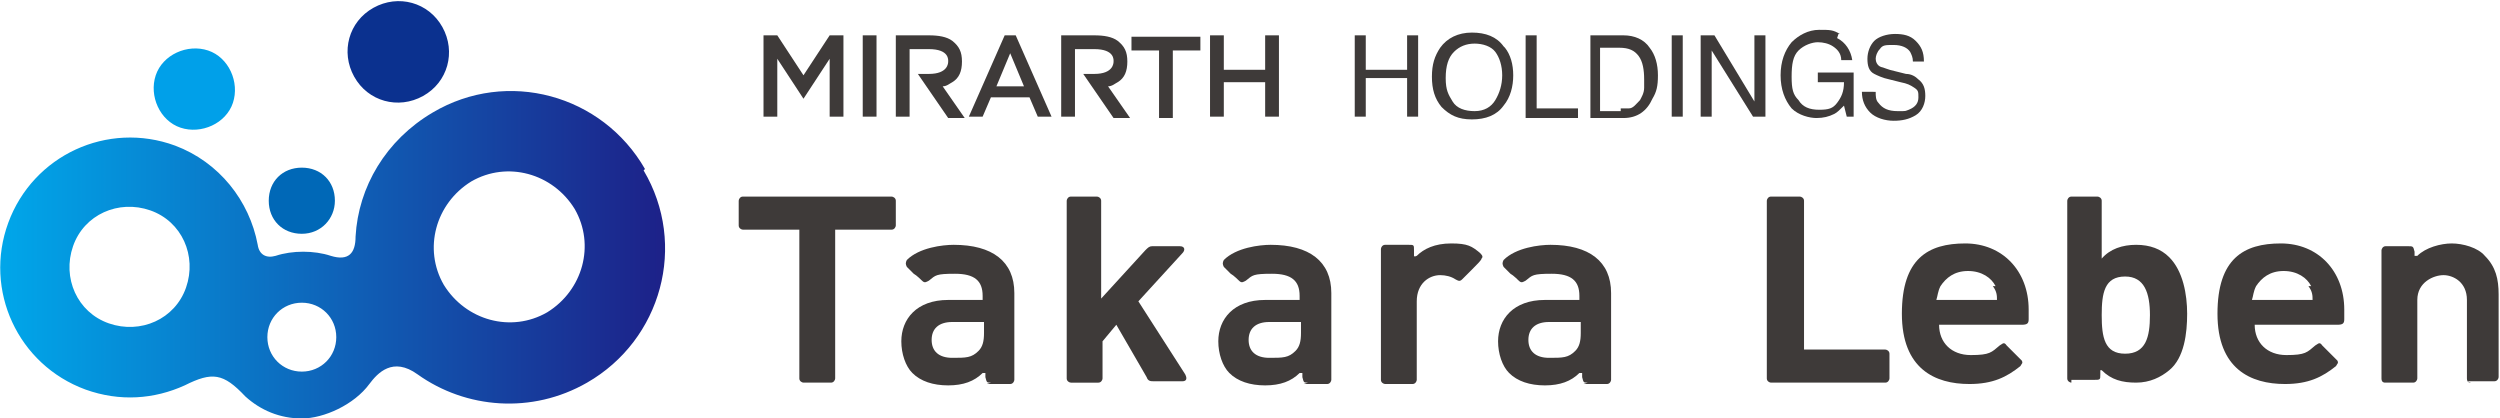 <?xml version="1.0" encoding="UTF-8"?>
<svg xmlns="http://www.w3.org/2000/svg" width="64mm" height="10.7mm" version="1.1" xmlns:xlink="http://www.w3.org/1999/xlink" viewBox="0 0 181.4 30.2">
  <!-- Generator: Adobe Illustrator 29.0.1, SVG Export Plug-In . SVG Version: 2.1.0 Build 192)  -->
  <defs>
    <style>
      .st0 {
        fill: #3e3a39;
      }

      .st1 {
        fill: #0068b7;
      }

      .st2 {
        fill: #0b318f;
      }

      .st3 {
        fill: #403e3d;
      }

      .st4 {
        fill: #0068b3;
      }

      .st5 {
        fill: #21358c;
      }

      .st6 {
        fill: #00a0e9;
      }

      .st7 {
        fill: url(#_名称未設定グラデーション);
      }

      .st8 {
        fill: url(#_名称未設定グラデーション_3);
      }

      .st9 {
        fill: #009fe6;
      }
    </style>
    <linearGradient id="_名称未設定グラデーション" data-name="名称未設定グラデーション" x1="-1.9" y1="43.6" x2="35.6" y2="43.6" gradientTransform="translate(0 92.4) scale(1 -1)" gradientUnits="userSpaceOnUse">
      <stop offset="0" stop-color="#00a6e7"/>
      <stop offset="1" stop-color="#242684"/>
    </linearGradient>
    <linearGradient id="_名称未設定グラデーション_3" data-name="名称未設定グラデーション 3" x1="0" y1="74" x2="48.4" y2="74" gradientTransform="translate(0 92.4) scale(1 -1)" gradientUnits="userSpaceOnUse">
      <stop offset="0" stop-color="#00a7ea"/>
      <stop offset="1" stop-color="#1d2088"/>
    </linearGradient>
  </defs>
  <g id="_レイヤー_2">
    <g id="_レイヤー_2-2">
      <path class="st3" d="M47.8,55.8c-.2,0-.3-.1-.3-.3v-11.8h-4.5c-.2,0-.3-.1-.3-.3v-1.9c0-.2.1-.3.3-.3h11.7c.2,0,.3.1.3.3v1.9c0,.2-.1.3-.3.3h-4.5v11.8c0,.2-.1.3-.3.3h-2.2Z"/>
      <path class="st3" d="M62.7,55.8c-.3,0-.3,0-.4-.5v-.3c0,0-.2-.1-.2,0-.7.6-1.5,1-2.7,1s-2.2-.3-2.9-1c-.6-.6-.9-1.5-.9-2.5,0-1.7,1.2-3.3,3.7-3.3h2.8v-.3c0-1.2-.7-1.7-2.1-1.7s-1.5.2-2,.5c-.2.2-.3.2-.5,0,0,0-.5-.4-.7-.6-.2-.2-.5-.5-.6-.6-.2-.2-.2-.3,0-.5,1-.9,2.8-1.2,3.8-1.2,3.1,0,4.7,1.3,4.7,3.8v6.9c0,.2-.1.3-.3.3h-1.8,0ZM62.1,51.1h-2.5c-1,0-1.6.6-1.6,1.4s.5,1.4,1.7,1.4,1.5-.1,2.1-.6c.3-.3.4-.7.4-1.4,0,0,0-.8,0-.8Z"/>
      <path class="st3" d="M87.7,55.8c-.3,0-.3,0-.4-.5v-.3c0,0-.2-.1-.2,0-.7.6-1.5,1-2.7,1s-2.2-.3-2.9-1c-.6-.6-.9-1.5-.9-2.5,0-1.7,1.2-3.3,3.7-3.3h2.8v-.3c0-1.2-.7-1.7-2.1-1.7s-1.5.2-2,.5c-.2.2-.3.2-.5,0,0,0-.5-.4-.7-.6-.2-.2-.5-.5-.6-.6-.2-.2-.2-.3,0-.5,1-.9,2.8-1.2,3.8-1.2,3.1,0,4.7,1.3,4.7,3.8v6.9c0,.2-.1.3-.3.3h-1.9ZM87.2,51.1h-2.5c-1,0-1.6.6-1.6,1.4s.5,1.4,1.7,1.4,1.6-.1,2.1-.6c.3-.3.4-.7.4-1.4,0,0,0-.8,0-.8Z"/>
      <path class="st3" d="M109.8,55.8c-.3,0-.3,0-.4-.5v-.3c0,0-.2-.1-.2,0-.7.6-1.5,1-2.7,1s-2.2-.3-2.9-1c-.6-.6-.9-1.5-.9-2.5,0-1.7,1.2-3.3,3.7-3.3h2.8v-.3c0-1.2-.7-1.7-2.1-1.7s-1.5.2-2,.5c-.2.2-.3.2-.5,0-.1,0-.5-.4-.7-.6-.2-.2-.5-.5-.6-.6-.2-.2-.2-.3,0-.5,1-.9,2.8-1.2,3.8-1.2,3.1,0,4.7,1.3,4.7,3.8v6.9c0,.2-.1.3-.3.3h-1.9ZM109.3,51.1h-2.5c-1,0-1.6.6-1.6,1.4s.5,1.4,1.7,1.4,1.6-.1,2.1-.6c.3-.3.4-.7.4-1.4,0,0,0-.8,0-.8Z"/>
      <path class="st3" d="M69,55.8c-.2,0-.3-.1-.3-.3v-14.1c0-.2.1-.3.3-.3h2c.2,0,.3.1.3.3v7.7l3.4-3.8c.2-.2.3-.3.6-.3h2.2c.4,0,.4.3.2.6l-3.5,3.8,3.7,5.8c.3.4,0,.6-.2.6h-2.3c-.3,0-.4,0-.6-.3l-2.4-4.1-1.1,1.3v2.9c0,.2-.1.3-.3.3,0,0-2,0-2,0Z"/>
      <path class="st3" d="M95.7,44.9c.4,0,.4,0,.5.5v.4c0,0,0,.1.2,0,.5-.6,1.4-1,2.7-1s1.6.2,2.3.8c.3.2.2.3.1.5,0,.1-.3.4-.8.9-.4.4-.7.7-.8.8-.2.2-.3.1-.6,0-.3-.2-.8-.3-1.2-.3-.8,0-1.9.7-1.9,2.1v6.2c0,.2-.1.3-.3.3h-2.2c-.2,0-.3-.1-.3-.3v-10.3c0-.2.1-.3.3-.3h1.9,0Z"/>
      <path class="st3" d="M124.3,55.8c-.2,0-.3-.1-.3-.3v-14.1c0-.2.1-.3.3-.3h2.3c.2,0,.3.1.3.3v11.8h6.4c.2,0,.3.1.3.3v2c0,.2-.1.3-.3.3h-8.9Z"/>
      <path class="st3" d="M137.6,51.2c0,1.4.9,2.4,2.5,2.4s1.7-.3,2.3-.8c.2-.1.3-.3.6,0,0,0,.2.2.6.6.4.4.6.6.6.7.1.2.1.2-.1.5-1,.9-2.2,1.4-4,1.4-2.7,0-5.3-1.2-5.3-5.6s2.1-5.6,5-5.6,5,2.2,5,5.2v.7c0,.3-.1.5-.5.5h-6.7,0ZM142.1,48.2c-.3-.7-1.1-1.2-2.1-1.2s-1.8.5-2.1,1.2c-.2.4-.3.7-.3,1.1h4.8c0-.4-.1-.7-.3-1.1h0Z"/>
      <path class="st3" d="M162.6,51.2c0,1.4.9,2.4,2.5,2.4s1.7-.3,2.3-.8c.2-.1.3-.3.6,0,0,0,.2.2.6.6.4.4.6.6.6.7.1.2.1.2-.1.5-1,.9-2.2,1.4-4,1.4-2.7,0-5.3-1.2-5.3-5.6s2.1-5.6,5-5.6,5,2.2,5,5.2v.7c0,.3-.1.5-.5.5h-6.7,0ZM167.1,48.2c-.3-.7-1.1-1.2-2.1-1.2s-1.8.5-2.1,1.2c-.2.4-.3.7-.3,1.1h4.8c0-.4,0-.7-.3-1.1h0Z"/>
      <path class="st3" d="M148.1,55.8c-.2,0-.3-.1-.3-.3v-14.1c0-.2.1-.3.3-.3h2.1c.2,0,.3.1.3.3v4.6c.7-.8,1.6-1.1,2.7-1.1s1.9.4,2.6,1c1.1,1.1,1.4,2.9,1.4,4.5s-.2,3.5-1.4,4.5c-.6.6-1.5,1-2.6,1s-2-.3-2.7-1c0,0-.1,0-.2,0v.4c0,.4,0,.5-.5.5h-1.8ZM152.4,47.4c-1.7,0-1.9,1.3-1.9,3.1s.2,3.1,1.9,3.1,2-1.3,2-3.1-.4-3.1-2-3.1Z"/>
      <path class="st3" d="M179.7,55.8c-.1,0-.3-.1-.3-.3v-6.2c0-1.5-1-1.9-1.9-1.9s-2,.5-2,1.9v6.2c0,.1-.1.3-.3.3h-2.1c-.1,0-.3-.1-.3-.3v-10.1c0-.1.1-.3.3-.3h1.8c.4,0,.5,0,.5.4v.4c0,0,.1.1.2,0,.7-.6,1.8-1,2.8-1s2,.4,2.6.9c.9.9,1.1,1.9,1.1,3v6.6c0,.1-.1.3-.3.3h-2.1Z"/>
      <path class="st7" d="M34.4,44c-2.4-4.2-7.8-5.6-12-3.2-2.6,1.5-4.2,4.2-4.4,7,0,.9-.4,1.4-1.4,1.1-.5-.2-1-.3-1.5-.3s-1.1,0-1.5.2c-.6.2-.9-.1-1-.6-.4-2.5-2.2-4.6-4.7-5.6-3.8-1.4-8,.6-9.3,4.4-1.4,3.8.6,8,4.4,9.4,1.9.7,3.9.5,5.6-.2,1.6-.8,2.1-.6,3.4.6.8.8,2,1.3,3.2,1.3s2.9-.8,3.8-1.9c.5-.6,1.3-1.6,2.7-.6,2.7,2,6.4,2.3,9.5.5,4.2-2.4,5.6-7.8,3.2-11.9h0ZM8.6,50.6c-.6,1.8-2.6,2.6-4.3,2-1.8-.6-2.7-2.6-2-4.3.6-1.8,2.6-2.6,4.3-2,1.8.6,2.6,2.6,2,4.3h0ZM15.1,55.3c-1.1,0-1.9-.9-1.9-1.9s.9-1.9,1.9-1.9,1.9.9,1.9,1.9-.9,1.9-1.9,1.9ZM28.9,52c-2,1.2-4.6.5-5.8-1.6-1.2-2-.5-4.6,1.5-5.8,2-1.2,4.6-.5,5.8,1.6,1.2,2,.5,4.6-1.6,5.8Z"/>
      <path class="st5" d="M23,36c.8,1.4.3,3.1-1,3.9-1.4.8-3.1.3-3.9-1-.8-1.4-.3-3.1,1-3.9,1.4-.8,3.1-.3,3.9,1h0Z"/>
      <path class="st9" d="M11.2,40.3c-.4,1.2-1.8,1.8-2.9,1.4s-1.8-1.8-1.4-2.9,1.8-1.8,2.9-1.4c1.2.4,1.8,1.8,1.4,2.9Z"/>
      <path class="st4" d="M16.9,45.8c0,1-.8,1.8-1.8,1.8s-1.8-.8-1.8-1.8.8-1.8,1.8-1.8,1.8.8,1.8,1.8Z"/>
    </g>
  </g>
  <g id="_レイヤー_21" data-name="レイヤー_2">
    <path class="st0" d="M58.3,27.7c-.1,0-.3-.1-.3-.3v-10.8h-4.1c-.1,0-.3-.1-.3-.3v-1.8c0-.1.1-.3.3-.3h10.8c.1,0,.3.1.3.3v1.8c0,.1-.1.3-.3.3h-4.1v10.8c0,.1-.1.3-.3.3h-2Z"/>
    <path class="st0" d="M71.9,27.7c-.3,0-.3,0-.4-.4v-.3c0,0-.1,0-.2,0-.6.6-1.4.9-2.5.9s-2-.3-2.6-.9c-.5-.5-.8-1.4-.8-2.3,0-1.6,1.1-3,3.4-3h2.5v-.3c0-1.1-.6-1.6-2-1.6s-1.4.1-1.9.5c-.2.1-.3.2-.5,0,0,0-.4-.4-.6-.5-.2-.2-.5-.5-.5-.5-.1-.2-.1-.3,0-.5.9-.9,2.6-1.1,3.4-1.1,2.8,0,4.4,1.2,4.4,3.5v6.3c0,.1-.1.3-.3.3h-1.7,0ZM71.4,23.3h-2.3c-1,0-1.5.5-1.5,1.3s.5,1.3,1.5,1.3,1.4,0,1.9-.5c.3-.3.4-.7.4-1.3v-.7Z"/>
    <path class="st0" d="M94.9,27.7c-.3,0-.3,0-.4-.4v-.3c0,0-.1,0-.2,0-.6.6-1.4.9-2.5.9s-2-.3-2.6-.9c-.5-.5-.8-1.4-.8-2.3,0-1.6,1.1-3,3.4-3h2.5v-.3c0-1.1-.6-1.6-2-1.6s-1.4.1-1.9.5c-.2.1-.3.2-.5,0,0,0-.4-.4-.6-.5-.2-.2-.5-.5-.5-.5-.1-.2-.1-.3,0-.5.9-.9,2.6-1.1,3.4-1.1,2.8,0,4.4,1.2,4.4,3.5v6.3c0,.1-.1.3-.3.3h-1.7,0ZM94.4,23.3h-2.3c-1,0-1.5.5-1.5,1.3s.5,1.3,1.5,1.3,1.4,0,1.9-.5c.3-.3.4-.7.4-1.3v-.7Z"/>
    <path class="st0" d="M115.2,27.7c-.3,0-.3,0-.4-.4v-.3c0,0-.1,0-.2,0-.6.6-1.4.9-2.5.9s-2-.3-2.6-.9c-.5-.5-.8-1.4-.8-2.3,0-1.6,1.1-3,3.4-3h2.5v-.3c0-1.1-.6-1.6-2-1.6s-1.4.1-1.9.5c-.2.1-.3.2-.5,0,0,0-.4-.4-.6-.5-.2-.2-.5-.5-.5-.5-.1-.2-.1-.3,0-.5.9-.9,2.6-1.1,3.4-1.1,2.8,0,4.4,1.2,4.4,3.5v6.3c0,.1-.1.3-.3.3h-1.7,0ZM114.7,23.3h-2.3c-1,0-1.5.5-1.5,1.3s.5,1.3,1.5,1.3,1.4,0,1.9-.5c.3-.3.4-.7.4-1.3v-.7Z"/>
    <path class="st0" d="M77.7,27.7c-.1,0-.3-.1-.3-.3v-12.9c0-.1.1-.3.3-.3h1.9c.1,0,.3.1.3.3v7.1l3.2-3.5c.2-.2.3-.3.5-.3h2c.4,0,.4.3.2.5l-3.2,3.5,3.4,5.3c.2.4,0,.5-.2.5h-2.1c-.2,0-.4,0-.5-.3l-2.2-3.8-1,1.2v2.7c0,.1-.1.3-.3.3h-1.9Z"/>
    <path class="st0" d="M102.2,17.7c.4,0,.4,0,.4.4v.4c0,0,0,.1.2,0,.5-.5,1.3-.9,2.5-.9s1.5.2,2.1.7c.2.2.2.3.1.4,0,.1-.3.4-.7.8-.4.4-.6.6-.7.7-.2.2-.3.1-.5,0-.3-.2-.7-.3-1.1-.3-.8,0-1.7.6-1.7,1.9v5.7c0,.1-.1.3-.3.3h-2c-.1,0-.3-.1-.3-.3v-9.5c0-.1.1-.3.3-.3h1.8Z"/>
    <path class="st0" d="M128.5,27.7c-.1,0-.3-.1-.3-.3v-12.9c0-.1.1-.3.3-.3h2.1c.1,0,.3.1.3.3v10.8h5.9c.1,0,.3.1.3.3v1.8c0,.1-.1.3-.3.3h-8.2Z"/>
    <path class="st0" d="M140.7,23.5c0,1.3.9,2.2,2.3,2.2s1.5-.2,2.1-.7c.2-.1.3-.3.5,0,0,0,.1.1.5.5.4.4.5.5.6.6.1.2,0,.2-.1.4-1,.8-2,1.3-3.7,1.3-2.5,0-4.9-1.1-4.9-5.1s1.9-5.1,4.6-5.1,4.6,2,4.6,4.8v.7c0,.3-.1.4-.5.4h-6.2,0ZM144.8,20.7c-.3-.6-1-1.1-2-1.1s-1.6.5-2,1.1c-.2.4-.2.7-.3,1h4.4c0-.3,0-.6-.3-1h0Z"/>
    <path class="st0" d="M163.6,23.5c0,1.3.9,2.2,2.3,2.2s1.5-.2,2.1-.7c.2-.1.3-.3.5,0,0,0,.1.1.5.5.4.4.5.5.6.6.1.2,0,.2-.1.4-1,.8-2,1.3-3.7,1.3-2.5,0-4.9-1.1-4.9-5.1s1.9-5.1,4.6-5.1,4.6,2,4.6,4.8v.7c0,.3-.1.4-.5.4h-6.2,0ZM167.7,20.7c-.3-.6-1-1.1-2-1.1s-1.6.5-2,1.1c-.2.4-.2.7-.3,1h4.4c0-.3,0-.6-.3-1h0Z"/>
    <path class="st0" d="M150.3,27.7c-.1,0-.3-.1-.3-.3v-12.9c0-.1.1-.3.3-.3h1.9c.1,0,.3.1.3.3v4.2c.6-.7,1.5-1,2.5-1s1.8.3,2.4.9c1,1,1.3,2.7,1.3,4.1s-.2,3.2-1.3,4.1c-.6.5-1.4.9-2.4.9s-1.8-.2-2.5-.9c0,0-.1,0-.1,0v.3c0,.4,0,.4-.5.4h-1.6ZM154.2,20c-1.5,0-1.7,1.2-1.7,2.8s.2,2.8,1.7,2.8,1.8-1.2,1.8-2.8-.4-2.8-1.8-2.8Z"/>
    <path class="st0" d="M179.3,27.7c-.1,0-.3,0-.3-.3v-5.7c0-1.3-1-1.8-1.7-1.8s-1.9.5-1.9,1.8v5.7c0,.1-.1.3-.3.3h-2c-.1,0-.3,0-.3-.3v-9.3c0-.1.1-.3.3-.3h1.6c.4,0,.4,0,.5.4v.3s0,0,.2,0c.6-.6,1.7-.9,2.5-.9s1.9.3,2.4.9c.8.8,1,1.7,1,2.8v6c0,.1-.1.3-.3.3h-2,0Z"/>
    <path class="st8" d="M46.8,12.2c-3.1-5.4-10-7.3-15.4-4.1-3.4,2-5.4,5.4-5.6,9,0,1.2-.5,1.8-1.8,1.4-.6-.2-1.3-.3-2-.3s-1.4.1-2,.3c-.7.2-1.2-.1-1.3-.8-.6-3.2-2.8-6-6-7.2-4.9-1.8-10.3.7-12.1,5.6-1.8,4.9.7,10.3,5.6,12.1,2.5.9,5,.7,7.2-.3,2-1,2.8-.9,4.4.8,1.1,1,2.5,1.6,4.1,1.6s3.8-1,4.9-2.5c.6-.8,1.7-2,3.5-.7,3.5,2.5,8.3,2.9,12.3.6,5.4-3.1,7.3-10,4.1-15.4h0ZM13.5,20.8c-.8,2.3-3.3,3.4-5.6,2.6s-3.4-3.3-2.6-5.6,3.3-3.4,5.6-2.6,3.4,3.3,2.6,5.6ZM21.9,26.9c-1.4,0-2.5-1.1-2.5-2.5s1.1-2.5,2.5-2.5,2.5,1.1,2.5,2.5-1.1,2.5-2.5,2.5ZM39.7,22.6c-2.6,1.5-5.9.6-7.5-2-1.5-2.6-.6-5.9,2-7.5,2.6-1.5,5.9-.6,7.5,2,1.5,2.6.6,5.9-2,7.5Z"/>
    <path class="st2" d="M32.1,1.9c1,1.8.4,4-1.4,5-1.8,1-4,.4-5-1.4-1-1.8-.4-4,1.4-5,1.8-1,4-.4,5,1.4Z"/>
    <path class="st6" d="M16.9,7.4c-.5,1.5-2.3,2.3-3.8,1.8s-2.3-2.3-1.8-3.8,2.3-2.3,3.8-1.8c1.5.5,2.3,2.3,1.8,3.8Z"/>
    <path class="st1" d="M24.3,14.5c0,1.3-1,2.4-2.4,2.4s-2.4-1-2.4-2.4,1-2.4,2.4-2.4,2.4,1,2.4,2.4Z"/>
    <g>
      <path class="st0" d="M84.1,3.6h-2v-1h5v1h-2v4.9h-1V3.6Z"/>
      <path class="st0" d="M87.8,2.5h1v2.5h3v-2.5h1v5.9h-1v-2.5h-3v2.5h-1V2.5Z"/>
      <path class="st0" d="M68.4,6.2c.3,0,.5-.2.7-.3.5-.3.7-.8.7-1.5s-.2-1.1-.7-1.5c-.4-.3-1-.4-1.7-.4h-2.4v5.9h1V3.5h1.4c1.5,0,1.4.8,1.4.9s0,.9-1.4.9h-.8l2.2,3.2h1.2l-1.6-2.3h0Z"/>
      <path class="st0" d="M80.4,6.2c.3,0,.5-.2.7-.3.5-.3.7-.8.7-1.5s-.2-1.1-.7-1.5c-.4-.3-1-.4-1.7-.4h-2.4v5.9h1V3.5h1.4c1.5,0,1.4.8,1.4.9s0,.9-1.4.9h-.8l2.2,3.2h1.2l-1.6-2.3h0Z"/>
      <path class="st0" d="M73.8,2.5h-.9l-2.6,5.9h1l.6-1.4h2.8l.6,1.4h1l-2.6-5.9h0ZM72.3,6.2l1-2.4,1,2.4h-2,0Z"/>
      <path class="st0" d="M60.2,2.5l-1.9,2.9-1.9-2.9h-1v5.9h1v-4.2l1.9,2.9,1.9-2.9v4.2h1V2.5h-1Z"/>
      <path class="st0" d="M62.6,2.5h1v5.9h-1V2.5Z"/>
      <path class="st0" d="M98.3,2.5h.8v2.5h3v-2.5h.8v5.9h-.8v-2.8h-3v2.8h-.8V2.5Z"/>
      <path class="st0" d="M109.2,3.4c.4.5.6,1.2.6,2s-.2,1.6-.7,2.2c-.5.7-1.3,1-2.3,1s-1.6-.3-2.2-.9c-.5-.6-.7-1.3-.7-2.2s.2-1.5.6-2.1c.5-.7,1.3-1.1,2.3-1.1s1.8.3,2.3,1h0ZM108.5,7.2c.3-.5.5-1.1.5-1.8s-.2-1.3-.5-1.7-.9-.6-1.5-.6-1.1.2-1.5.6c-.4.4-.6,1-.6,1.9s.2,1.2.5,1.7c.3.5.9.7,1.6.7s1.2-.3,1.5-.8Z"/>
      <path class="st0" d="M110.7,2.5h.8v5.3h3v.7h-3.8V2.5Z"/>
      <path class="st0" d="M115.4,2.5h2.4c.8,0,1.5.3,1.9.9.4.5.6,1.2.6,2s-.1,1.2-.4,1.7c-.4.9-1.1,1.4-2.1,1.4h-2.4V2.5h0ZM117.6,7.8c.3,0,.5,0,.6,0,.3,0,.5-.3.8-.6.1-.2.3-.5.3-.9,0-.2,0-.5,0-.6,0-.7-.1-1.3-.4-1.7s-.7-.6-1.4-.6h-1.4v4.6h1.5Z"/>
      <path class="st0" d="M121.3,2.5h.8v5.9h-.8V2.5Z"/>
      <path class="st0" d="M123.4,2.5h1l2.9,4.8V2.5h.8v5.9h-.9l-3-4.8v4.8h-.8V2.5Z"/>
      <path class="st0" d="M133.3,2.7c.6.3,1,.9,1.1,1.6h-.8c0-.5-.3-.8-.6-1s-.7-.3-1.1-.3-1,.2-1.4.6c-.4.4-.5,1-.5,1.9s.1,1.3.5,1.7c.3.5.8.7,1.5.7s1-.1,1.3-.5.5-.8.5-1.5h-1.9v-.7h2.6v3.2h-.5l-.2-.8c-.3.3-.5.5-.7.6-.4.2-.8.3-1.3.3s-1.3-.2-1.8-.7c-.5-.6-.8-1.4-.8-2.4s.3-1.8.8-2.4c.5-.5,1.2-.9,2-.9s1,0,1.5.3h-.1Z"/>
      <path class="st0" d="M136.1,6.6c0,.3,0,.6.2.8.3.4.7.6,1.4.6s.5,0,.8-.1c.5-.2.7-.5.7-.9s0-.5-.3-.7-.5-.3-1-.4l-.8-.2c-.5-.1-.9-.3-1.1-.4-.4-.2-.5-.6-.5-1.1s.2-1,.5-1.3.9-.5,1.5-.5,1.1.1,1.5.5.6.8.6,1.5h-.8c0-.3-.1-.5-.2-.7-.2-.3-.6-.5-1.2-.5s-.8,0-1,.3c-.2.2-.3.5-.3.7s.1.5.4.6c.1,0,.5.2,1,.3l.8.2c.4,0,.7.2.9.4.4.3.5.7.5,1.2s-.2,1.1-.7,1.4-1,.4-1.6.4-1.3-.2-1.7-.6c-.4-.4-.6-.9-.6-1.5h.8,0Z"/>
    </g>
  </g>
</svg>